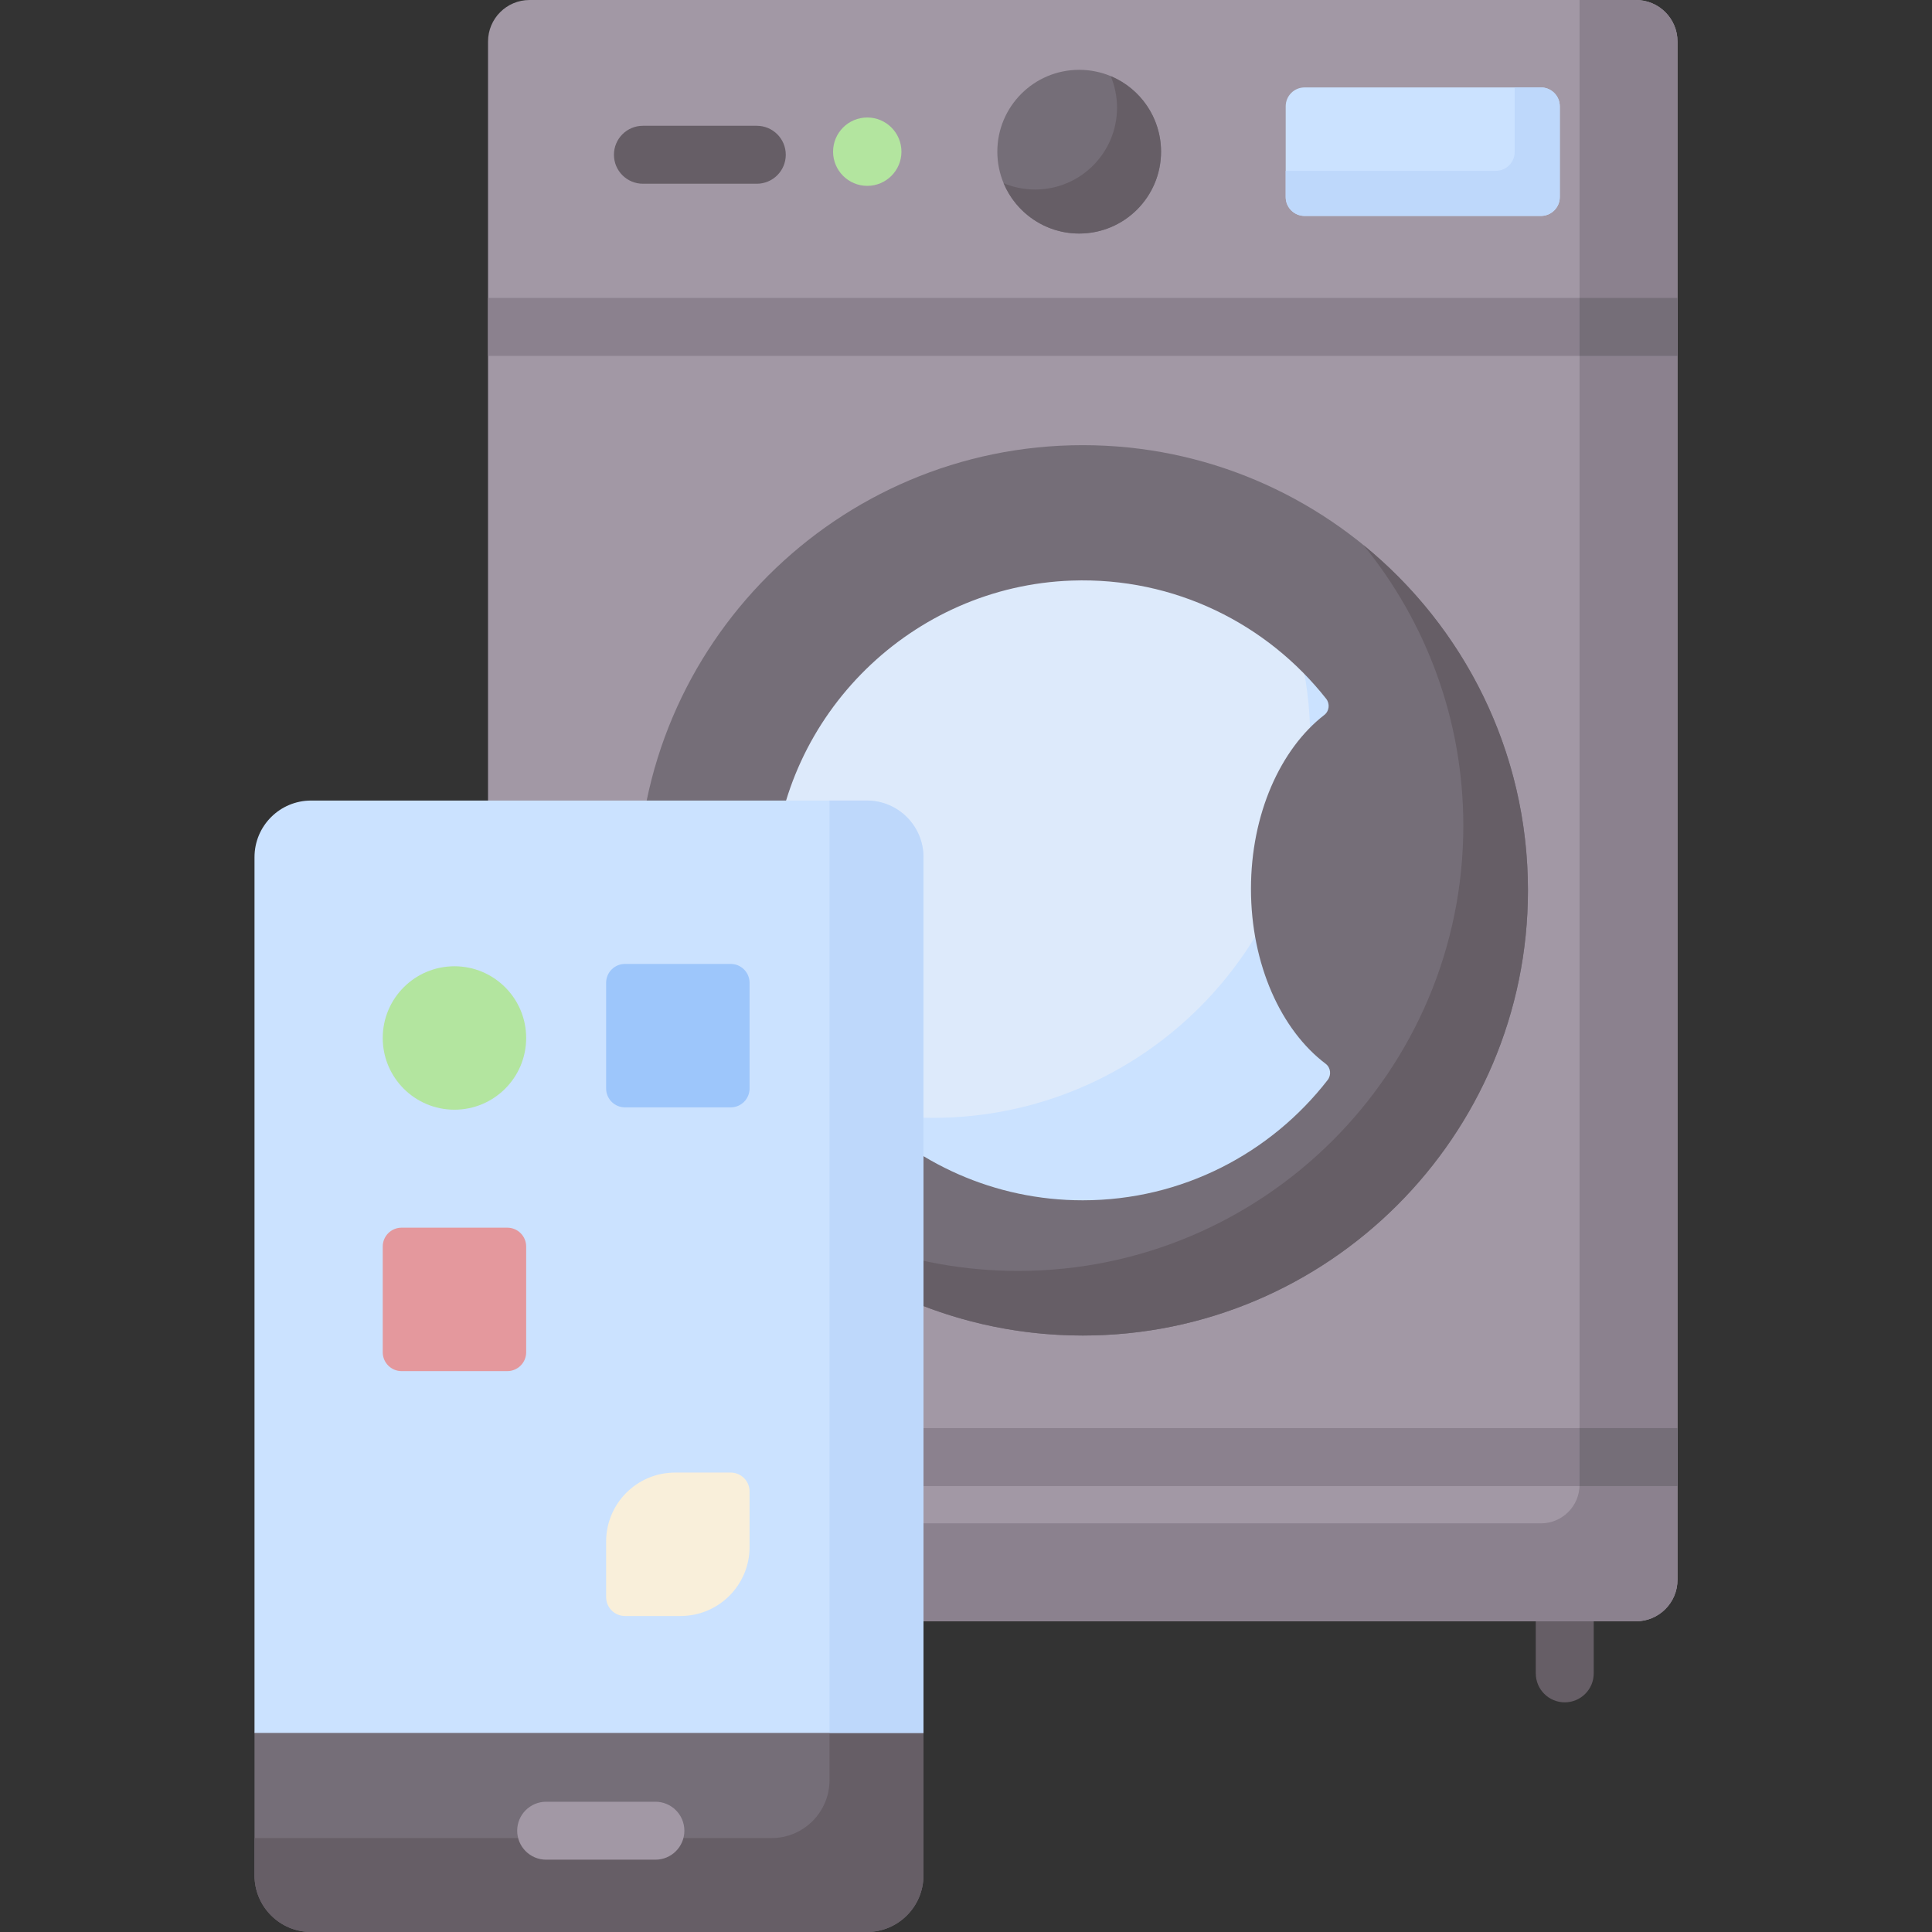 <svg id="Capa_1" enable-background="new 0 0 512 512" height="512" viewBox="0 0 512 512" width="512" xmlns="http://www.w3.org/2000/svg"><rect x="0" y="0" width="512" height="512" fill="#333333" stroke="none"/><g><path d="m70.446 446.5-3 12.739v37.761c0 8.284 6.716 15 15 15h147.282c8.284 0 15-6.716 15-15v-37.761l-3-12.739z" fill="#756e78"/><path d="m219.832 446.5v25.246c0 8.482-6.876 15.359-15.359 15.359h-137.027v9.895c0 8.284 6.716 15 15 15h147.282c8.284 0 15-6.716 15-15v-37.761l-3-12.739z" fill="#665e66"/><g><g><path d="m414.675 451.137c-4.242 0-7.679-3.438-7.679-7.679v-19.87c0-4.242 3.438-7.679 7.679-7.679 4.242 0 7.679 3.438 7.679 7.679v19.87c0 4.241-3.437 7.679-7.679 7.679z" fill="#665e66"/></g></g><g><path d="m433.553 429.661h-293.218c-6.075 0-11-4.925-11-11v-407.661c0-6.075 4.925-11 11-11h293.219c6.075 0 11 4.925 11 11v407.661c-.001 6.075-4.925 11-11.001 11z" fill="#a298a5"/></g><g><path d="m433.553 0h-14.955v393.466c0 5.655-4.584 10.239-10.239 10.239h-279.024v14.955c0 6.075 4.925 11 11 11h293.219c6.075 0 11-4.925 11-11v-407.66c-.001-6.075-4.925-11-11.001-11z" fill="#8b818e"/></g><g><circle cx="286.944" cy="235.951" fill="#ddeafb" r="100.061"/></g><g><path d="m334.973 148.154c7.816 14.257 12.263 30.623 12.263 48.029 0 55.262-44.799 100.061-100.061 100.061-17.406 0-33.772-4.448-48.029-12.263 16.998 31.007 49.941 52.032 87.797 52.032 55.262 0 100.061-44.799 100.061-100.061.001-37.857-21.024-70.799-52.031-87.798z" fill="#cbe2ff"/></g><g><path d="m286.944 117.972c-65.054 0-117.979 52.926-117.979 117.979s52.925 117.979 117.979 117.979 117.979-52.926 117.979-117.979-52.925-117.979-117.979-117.979zm0 200.121c-46.774 0-84.543-39.298-82.023-86.611 2.249-42.229 36.837-76.147 79.101-77.622 27.314-.954 51.806 11.519 67.419 31.307 1.047 1.327.846 3.275-.49 4.309-11.583 8.963-19.431 26.233-19.431 46.08 0 20.049 8.009 37.468 19.785 46.35 1.354 1.022 1.572 2.976.531 4.316-15.038 19.372-38.526 31.871-64.892 31.871z" fill="#756e78"/></g><g><g><path d="m361.325 144.446c16.541 20.311 26.474 46.206 26.474 74.381 0 65.054-52.926 117.979-117.979 117.979-28.175 0-54.071-9.933-74.381-26.474 21.651 26.585 54.627 43.598 91.506 43.598 65.054 0 117.979-52.926 117.979-117.979-.001-36.879-17.014-69.854-43.599-91.505z" fill="#665e66"/></g></g><g><path d="m129.334 78.955h315.219v15.359h-315.219z" fill="#8b818e"/></g><g><path d="m129.334 378.459h315.219v15.359h-315.219z" fill="#8b818e"/></g><path d="m418.598 393.466c0 .119-.014.234-.018.352h25.973v-15.359h-25.955z" fill="#756e78"/><g><path d="m408.361 57.223h-62.636c-2.761 0-5-2.239-5-5v-24.053c0-2.761 2.239-5 5-5h62.636c2.761 0 5 2.239 5 5v24.053c0 2.761-2.239 5-5 5z" fill="#cbe2ff"/></g><path d="m408.361 23.17h-6.953v17.1c0 2.761-2.239 5-5 5h-55.683v6.953c0 2.761 2.239 5 5 5h62.636c2.761 0 5-2.239 5-5v-24.053c0-2.762-2.239-5-5-5z" fill="#bed8fb"/><g><circle cx="285.995" cy="40.196" fill="#756e78" r="21.692"/></g><path d="m294.353 20.175c1.075 2.573 1.671 5.396 1.671 8.358 0 11.98-9.712 21.692-21.692 21.692-2.963 0-5.786-.596-8.358-1.671 3.273 7.831 11.004 13.334 20.021 13.334 11.98 0 21.692-9.712 21.692-21.692 0-9.018-5.503-16.748-13.334-20.021z" fill="#665e66"/><g><path d="m200.559 48.692h-30.179c-4.242 0-7.679-3.438-7.679-7.679s3.438-7.679 7.679-7.679h30.179c4.242 0 7.679 3.438 7.679 7.679s-3.438 7.679-7.679 7.679z" fill="#665e66"/></g><g><circle cx="229.833" cy="40.196" fill="#b3e59f" r="9.058"/></g><g><path d="m173.687 492.836h-28.948c-4.242 0-7.679-3.438-7.679-7.679 0-4.242 3.438-7.679 7.679-7.679h28.948c4.242 0 7.679 3.438 7.679 7.679s-3.438 7.679-7.679 7.679z" fill="#a298a5"/></g><g><path d="m244.728 459.239h-177.282v-232.084c0-8.284 6.716-15 15-15h147.282c8.284 0 15 6.716 15 15z" fill="#cbe2ff"/></g><g><path d="m229.728 212.155h-9.896v247.084h24.896v-232.084c0-8.284-6.716-15-15-15z" fill="#bed8fb"/></g><g><circle cx="120.434" cy="275.077" fill="#b3e59f" r="19.006"/></g><g><path d="m134.441 363.359h-28.013c-2.761 0-5-2.239-5-5v-28.013c0-2.761 2.239-5 5-5h28.013c2.761 0 5 2.239 5 5v28.013c0 2.761-2.239 5-5 5z" fill="#e4989d"/></g><g><path d="m193.643 293.464h-28.013c-2.761 0-5-2.239-5-5v-28.013c0-2.761 2.239-5 5-5h28.013c2.761 0 5 2.239 5 5v28.013c0 2.761-2.239 5-5 5z" fill="#9dc6fb"/></g><g><path d="m180.362 428.258h-14.732c-2.761 0-5-2.239-5-5v-14.732c0-10.096 8.185-18.281 18.281-18.281h14.732c2.761 0 5 2.239 5 5v14.732c0 10.097-8.185 18.281-18.281 18.281z" fill="#f9efda"/></g><path d="m418.598 78.955h25.955v15.359h-25.955z" fill="#756e78"/></g></svg>